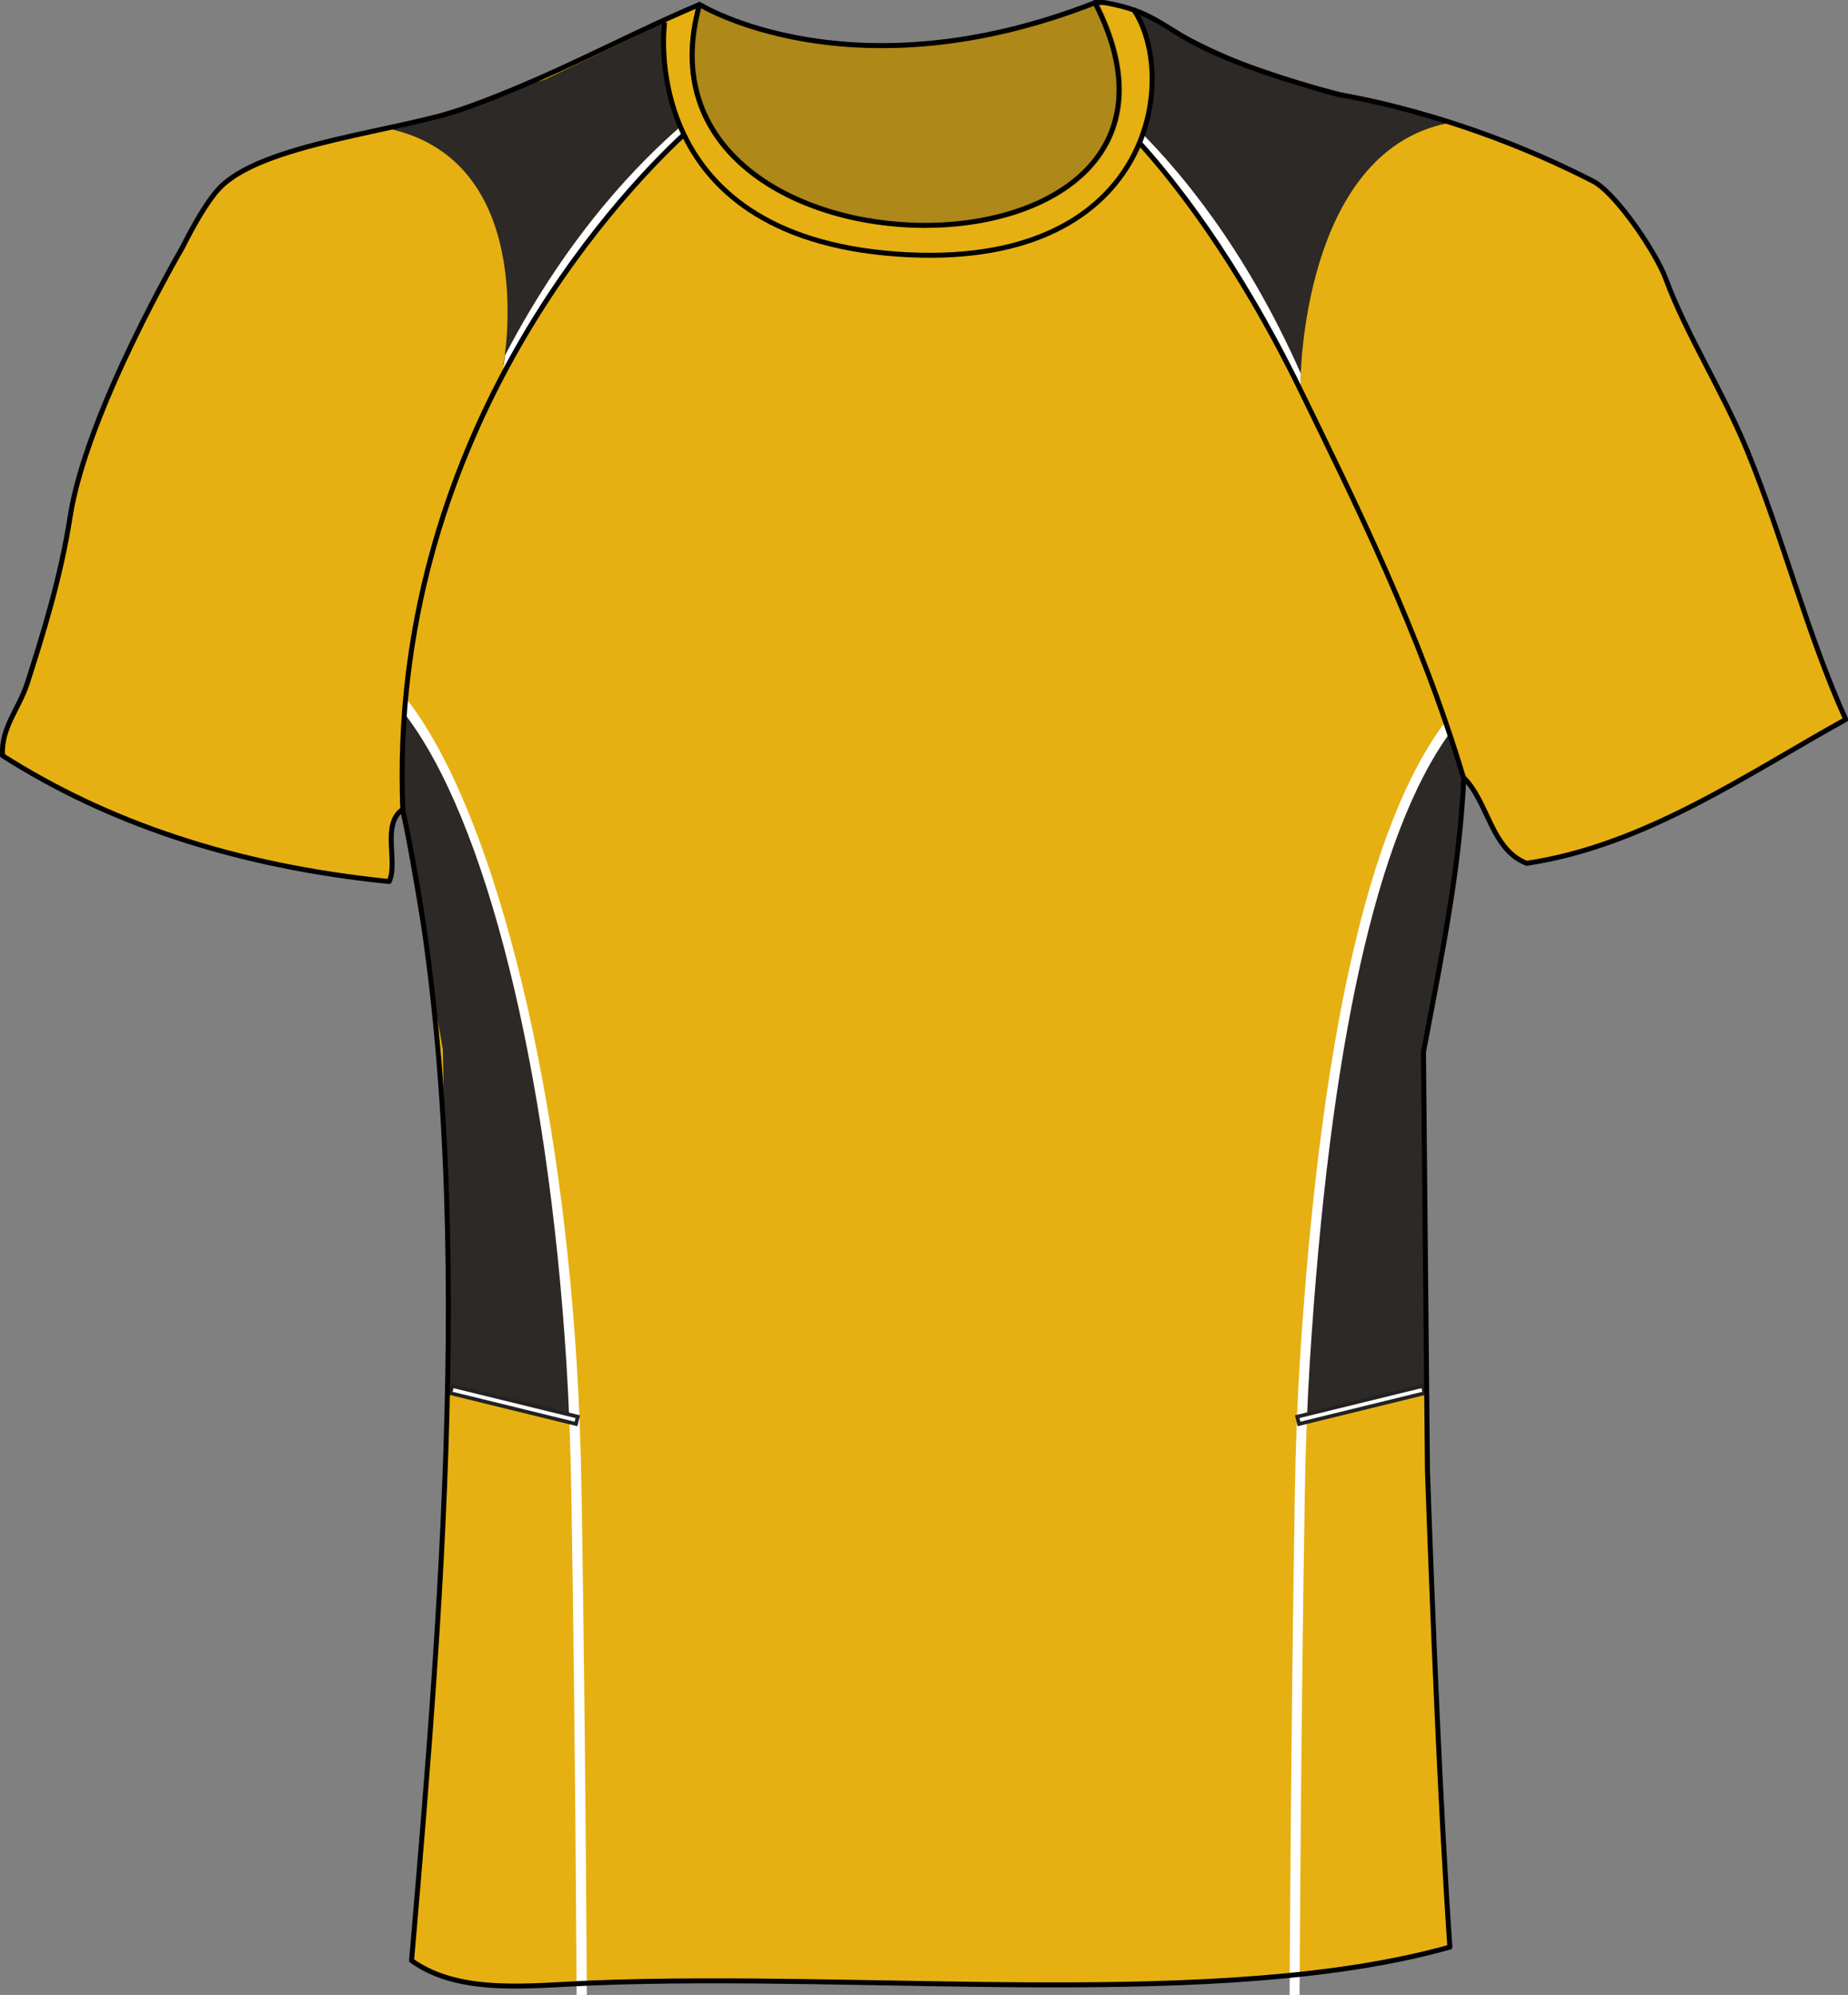 <?xml version="1.0" encoding="utf-8"?>  <!-- Generator: Adobe Illustrator 24.0.1, SVG Export Plug-In . SVG Version: 6.00 Build 0)  -->  <svg preserveAspectRatio="xMidYMid meet"  version="1.1" id="layer_1" xmlns="http://www.w3.org/2000/svg" xmlns:xlink="http://www.w3.org/1999/xlink" x="0px" y="0px"  	 viewbox="0 0 741.3 801" style="height: 800px;" xml:space="preserve" width="741.3px" height="801px"><rect width="100%" height="100%" fill="#808080" stroke="none"/>  <path id="primary" class="primary" fill="#e6b012" stroke="#e6b012" stroke-width="1px" d="M700.7,180.4c-9.8-24-24.1-46.1-32.5-68.5  	c-3.8-10.4-20-34.4-29.1-39.1C584.5,44.8,536.6,38,536.6,38c-20.6-5.8-39.5-11.9-54.1-19c-15.9-7.8-19.7-14.6-39.7-18  	c-1.2,0-2.4,0-3.6,0v0.1c-97.8,38.3-158.4,0.8-158.4,0.8c-16.5,58.6,38.5,88.4,90,88.5C319.2,90.3,264,60.6,280.5,1.9  	c-30.8,13-57.8,28.5-93.8,41.5c-25.9,9.4-82.3,14-99.1,32.5c-4.8,5.2-10.3,15-14.5,23.4c0,0-38.7,66.2-45.1,108.2  	c-3.6,23.9-10.8,46.8-17.2,66.7C7.6,284.3,0.5,291.7,1,303c41.9,26.7,92.9,44.2,155.1,50.5c3.7-7.7-3.2-22.8,5.4-28.9  	c30.7,140.7,16.5,311.7,3.6,461.6c19.1,13.8,47.4,10,72.1,9c112.3-4.5,252.9,11.2,344.4-14.4c-3.8-54.8-7-134.5-9-191.1L570.8,422  	c8-41.7,14.4-73.2,16.2-110c10,9.9,11,28.7,25.2,34.3c47.6-7.1,89-36,128-57.7C724.7,254.2,715.1,215.6,700.7,180.4z"/>  <g id="secondary">  	<path class="secondary" fill="#2D2926" stroke="#2D2926" stroke-width="1px" d="M162.3,284.8l-1.3,37.4l17.1,98.4l3,136.6l50.4,12.3  		c-0.3-18.2-0.9-6.2-2-23.3C222.7,437.7,199.6,331.1,162.3,284.8z"/>  	<path class="secondary" fill="#2D2926" stroke="#2D2926" stroke-width="1px" d="M580.8,292.4l6.2,20l-3.6,37.6l-12.7,72l0.5,135.2L521,569.6  		c0.3-18.2,0.9-6.2,2-23.3C529.8,437.7,545.3,338.2,580.8,292.4z"/>  	<path class="secondary" fill="#2D2926" stroke="#2D2926" stroke-width="1px" d="M266.5,9.6l-4.1,1.7c-3.2,1.8-43.3,20.9-43.3,20.9L159,51.8  		c58.3,15.5,43.4,94.7,43.4,94.7c22.1-41.8,56.2-78,71.6-93.1C264.5,33,266.1,13.1,266.5,9.6z"/>  	<path class="secondary" fill="#2D2926" stroke="#2D2926" stroke-width="1px" d="M523.2,33.7C492.9,26,460.1,6.4,457,4.4L454.8,4  		c7.8,11.7,10.3,32.5,2.8,51.9c14.1,16.3,44.5,54.1,63.6,96.8c0,0,0.4-92.1,59.5-103.8C580.7,48.8,537.4,37.3,523.2,33.7z"/>  </g>  <g id="tertiary">  	<path class="tertiary" stroke="#FFFFFF" stroke-width="1px" d="M231.8,801c0-1-0.5-104.9-2.1-201.3c-0.3-19.3-1-37.2-2-53.3  		c-7.5-118.5-32.3-218.2-65.1-260.6l0.4-4.8c33.2,42.9,60.3,146.1,67.8,265.1c1,16.1,1.7,34.1,2,53.5c1.6,96.5,2.1,200.3,2.1,201.4  		H231.8z" fill="#FFFFFF"/>  	  		<rect x="204.9" y="537.5" transform="matrix(0.238 -0.971 0.971 0.238 -390.021 629.706)" fill="#FFFFFF" stroke="#222222" stroke-width="1.5" stroke-miterlimit="4" width="3" height="51.9"/>  	<path class="tertiary" stroke="#FFFFFF" stroke-width="1px" d="M581.2,293.6C551.8,334,532.9,419,524.9,546.4c-1,16.1-1.7,34-2,53.3  		c-1.6,96.5-2.1,200.3-2.1,201.3h-3c0-1,0.5-104.9,2.1-201.4c0.3-19.3,1-37.3,2-53.5c8.2-129.7,27.7-215.8,58.1-256.1L581.2,293.6z" fill="#FFFFFF"  		/>  	  		<rect x="520.2" y="561.9" transform="matrix(0.971 -0.238 0.238 0.971 -118.483 146.31)" fill="#FFFFFF" stroke="#222222" stroke-width="1.5" stroke-miterlimit="4" width="51.9" height="3"/>  	<path class="tertiary" stroke="#FFFFFF" stroke-width="1px" d="M273.1,51.3c-14.8,13-43.8,41.1-70,91.3l-0.8,5.9c29.1-51.3,58.5-81.9,72-94.6  		L273.1,51.3z" fill="#FFFFFF"/>  	<path class="tertiary" stroke="#FFFFFF" stroke-width="1px" d="M458.2,54.3c13.9,14.1,40.6,44.7,63.1,95.6l-0.2,4.7c-24.8-51-51-83.1-64.2-97.4  		L458.2,54.3z" fill="#FFFFFF"/>  </g>  <g id="outline">  	<path opacity="0.3" fill="#2D2926" stroke="#222222" stroke-width="2px" enable-background="new    " d="M439.5,1  		C501,121,247.9,119.1,280.8,1.9C280.8,1.9,341.6,39.4,439.5,1z"/>  	<path fill="none" stroke="#000000" stroke-width="2px" stroke-miterlimit="10" d="M439.5,1c-97.9,38.4-158.7,0.9-158.7,0.9"/>  	<path fill="none" stroke="#000000" stroke-width="2px" stroke-linejoin="round" stroke-miterlimit="10" d="M274.4,53.9  		c-27.2,25.2-118.9,122.8-112.8,271"/>  	<path fill="none" stroke="#000000" stroke-width="2px" stroke-linejoin="round" stroke-miterlimit="10" d="M587.1,312  		c-17.5-58.6-44-111.5-65.3-155.3c-26.1-53.5-51.9-85.3-64.7-99.4"/>  	<path fill="none" stroke="#000000" stroke-width="2px" stroke-linejoin="round" stroke-miterlimit="10" d="M572.6,589.7  		c2,56.7,5.2,136.3,9,191.1c-91.5,25.7-232.1,9.9-344.4,14.4c-24.7,1-53,4.8-72.1-9c12.8-149.9,27.1-320.9-3.6-461.6  		c-8.6,6-1.7,21.2-5.4,28.9C93.9,347.2,42.9,329.7,1,303c-0.6-11.3,6.6-18.7,9.9-28.9c6.4-19.9,13.5-42.8,17.2-66.7  		c6.4-42,45.1-108.2,45.1-108.2c4.2-8.4,9.7-18.2,14.5-23.4c16.8-18.4,73.2-23.1,99.1-32.5c36-13,63-28.5,93.8-41.5  		C247.6,119.1,500.8,121,439.2,1c1.2,0,2.4,0,3.6,0c20,3.4,23.8,10.2,39.7,17.9c14.6,7.2,33.5,13.2,54.1,19c0,0,48,6.8,102.5,34.8  		c9.1,4.7,25.3,28.7,29.1,39.1c8.3,22.4,22.6,44.6,32.5,68.5c14.5,35.2,24.1,73.8,39.7,108.2c-39.1,21.6-80.4,50.6-128,57.7  		c-14.3-5.6-15.3-24.4-25.2-34.3c-1.8,36.8-8.3,68.3-16.2,110L572.6,589.7z"/>  	<path fill="none" stroke="#000000" stroke-width="2px" stroke-linejoin="round" stroke-miterlimit="10" d="M454.6,3.6  		c18.7,27.3,8.2,105.6-94.7,98.3C254.5,94.4,266.6,9,266.6,9"/>  </g>  <filter xmlns="http://www.w3.org/2000/svg" id="linear"><feColorMatrix type="matrix" values="0 -1 0 0 0               0 -1 0 0 0               0 -1 0 0 0               0 -1 0 0.9 0 "/></filter></svg>
